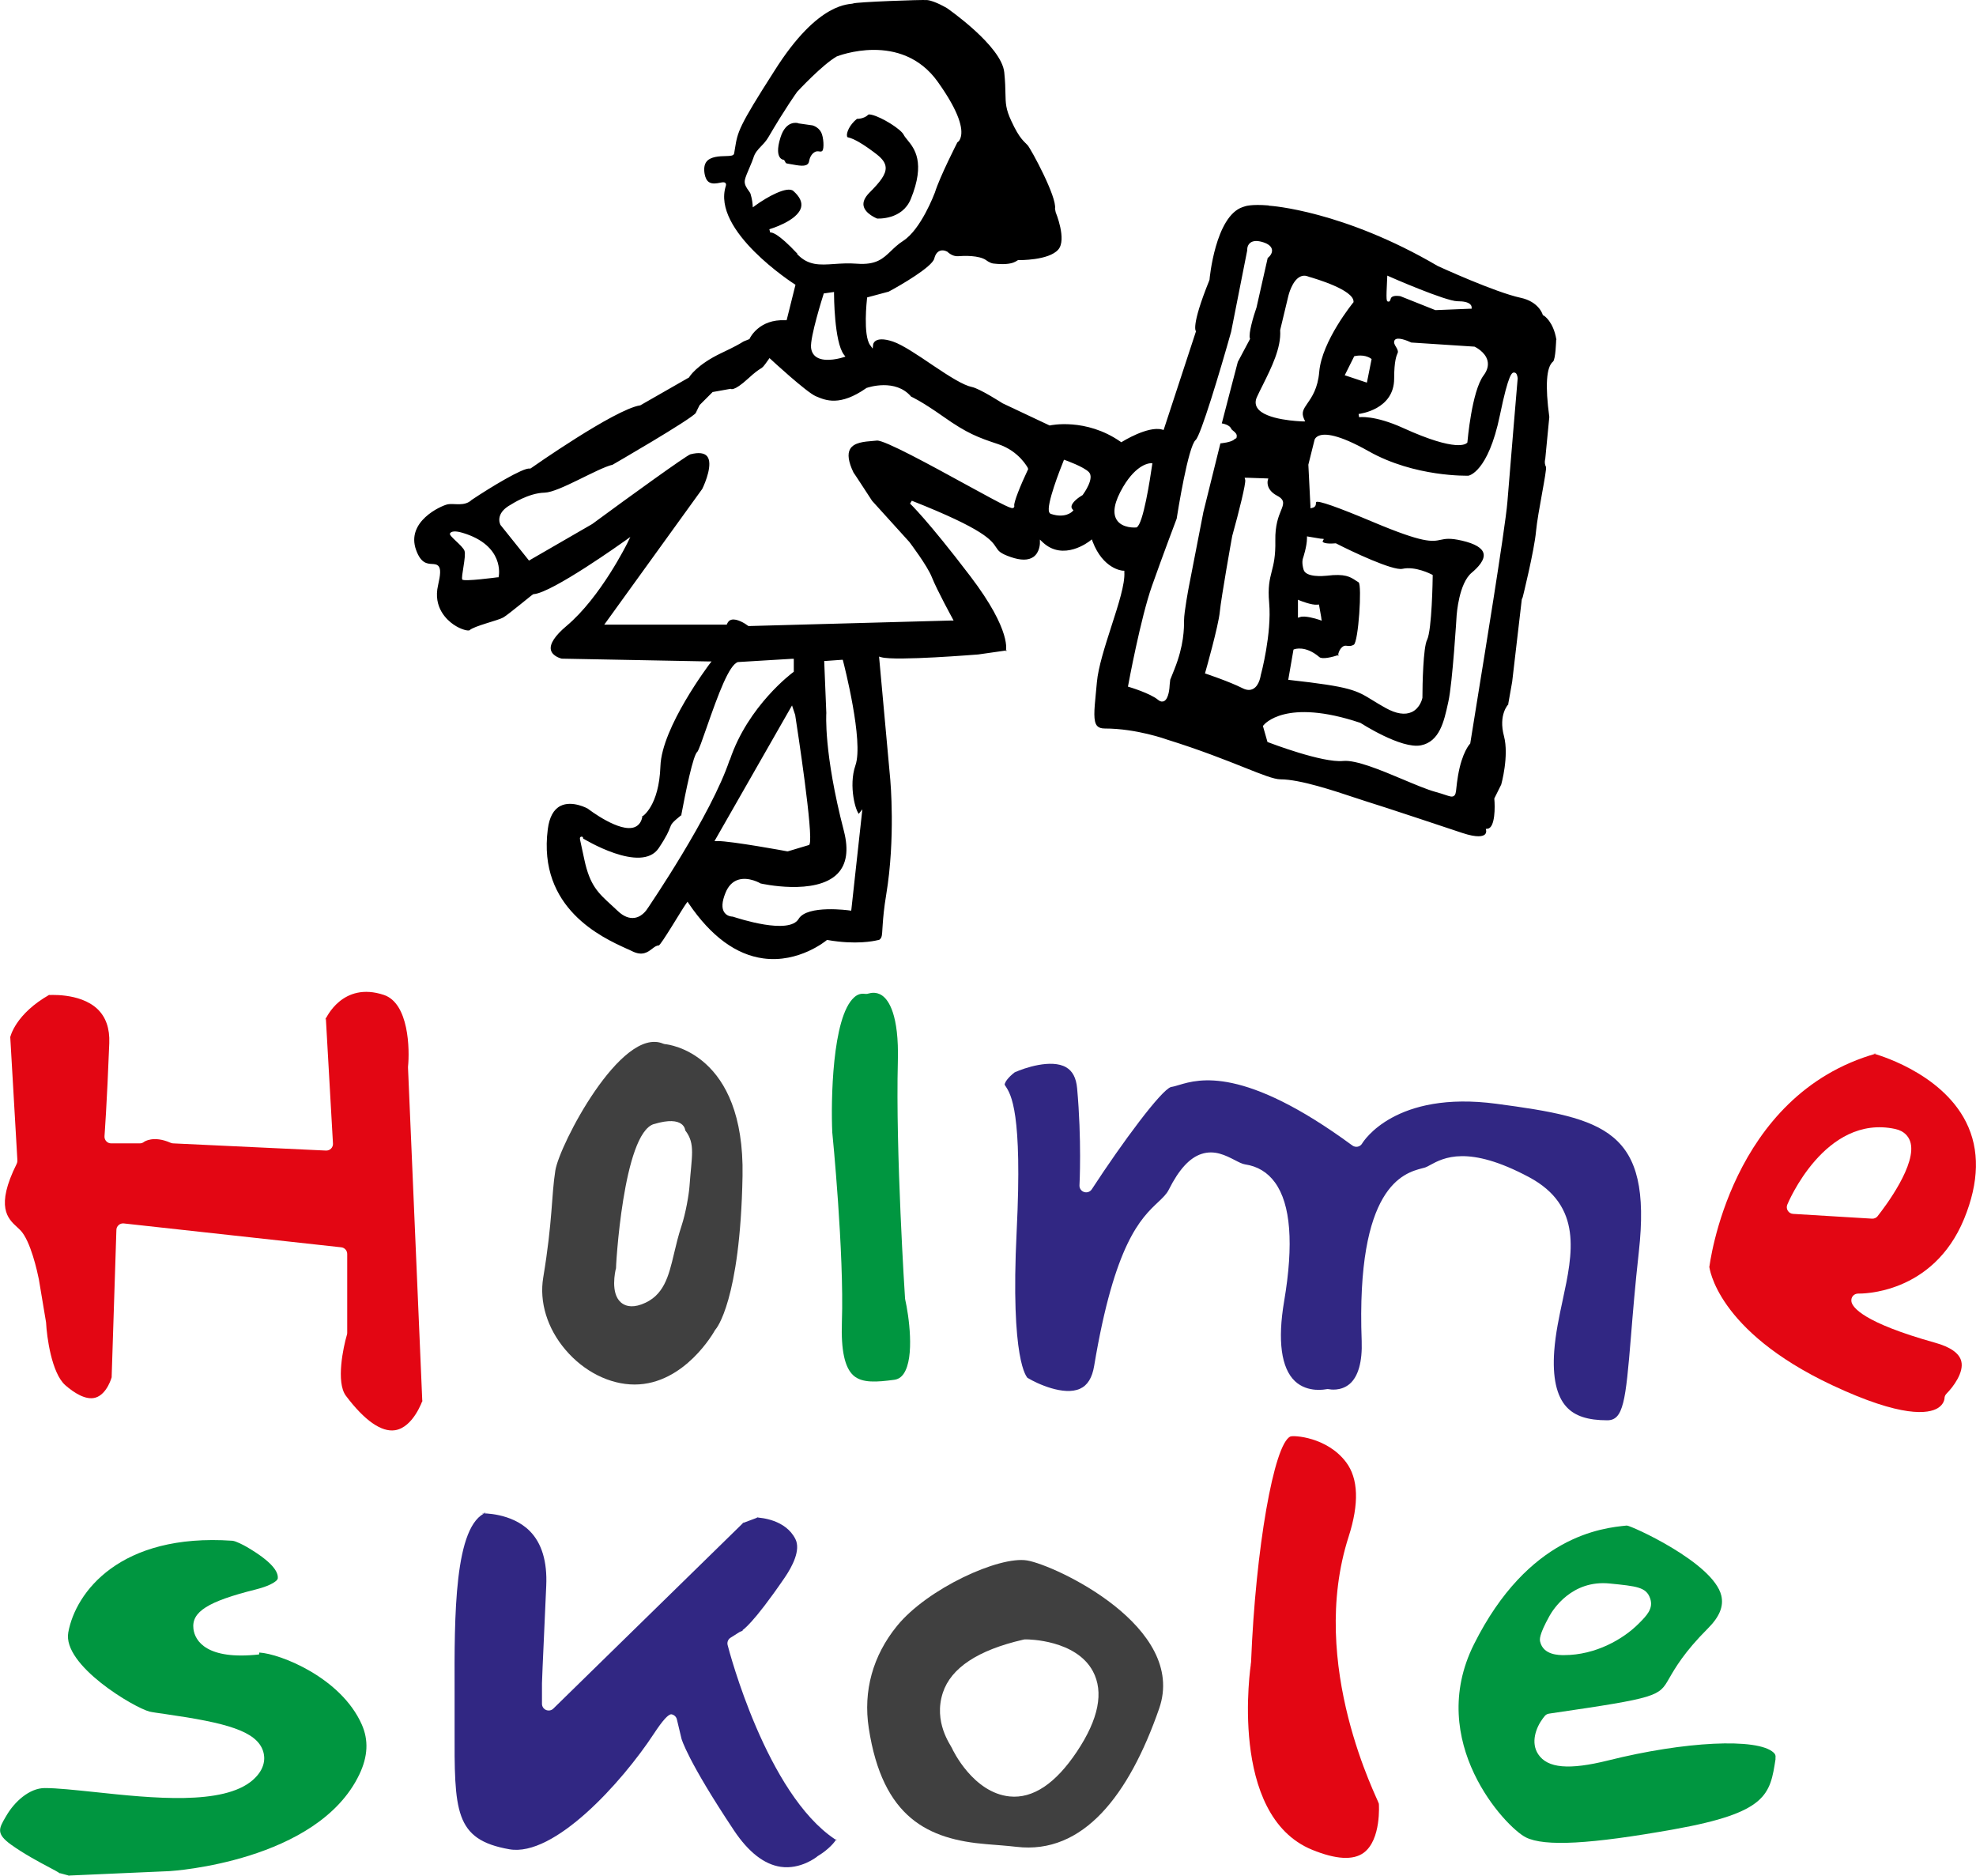 <?xml version="1.0" encoding="UTF-8"?>
<svg id="Layer_1" xmlns="http://www.w3.org/2000/svg" version="1.1" viewBox="0 0 269.07 255.37">
  <!-- Generator: Adobe Illustrator 29.7.1, SVG Export Plug-In . SVG Version: 2.1.1 Build 8)  -->
  <defs>
    <style>
      .st0 {
        fill: #e30613;
      }

      .st1 {
        fill: #404040;
      }

      .st2 {
        fill: #009640;
      }

      .st3 {
        fill-rule: evenodd;
      }

      .st4 {
        fill: #312783;
      }
    </style>
  </defs>
  <g>
    <path class="st3" d="M211.9,46.29s-.07,2.65-.43,2.94c-.91.74-1.08,3.28-.5,7.56v-.05s-.56,5.8-.56,5.8v-.05s-.17.55.1,1.06c.18.35-1.12,6.25-1.35,8.77-.24,2.66-1.81,8.97-1.81,8.97l-.13.31-1.31,11.22s-.56,3.16-.56,3.16l.06-.12c-.06.06-1.39,1.44-.62,4.34.72,2.71-.36,6.57-.37,6.61l.02-.04-.93,1.87-.03.06v.07c.1,1.01.13,3.92-.91,4.05l-.25.03.05.25s.05.31-.19.52c-.25.22-.98.47-3.06-.22-.11-.04-11.24-3.75-13.09-4.3-.36-.11-.89-.28-1.56-.51-2.79-.93-7.46-2.49-10.1-2.49-.88,0-2.5-.64-4.95-1.62-2.52-1-5.97-2.38-10.5-3.79-.03-.01-4.13-1.51-8.48-1.51-.49,0-.82-.11-1.04-.35-.56-.61-.4-2.18-.19-4.35l.15-1.59c.18-2.05,1.1-4.9,1.98-7.64.96-2.96,1.86-5.76,1.76-7.35v-.2s-.22-.01-.22-.01c-.11,0-2.68-.24-4.1-3.96l-.11-.3-.25.2c-.15.12-3.62,2.83-6.43.2l-.39-.37v.54s-.02,1.21-.88,1.82c-.69.49-1.74.49-3.11.01-1.44-.5-1.65-.82-1.97-1.31-.64-.97-1.6-2.45-11.48-6.35l-.24.39s2.31,2.15,8.2,9.88c5.77,7.58,4.84,10.22,4.83,10.24l.18-.14-3.93.56c-.1,0-11.19.92-13.18.38l-.32-.09.03.33,1.5,16.45c0,.08.73,7.91-.56,15.65-.6,3.6-.45,5.29-.65,5.76-.21.47-.5.41-.5.41-.55.14-3,.65-6.8-.01l-.11-.02-.08.07s-3.73,3.11-8.59,2.45c-3.71-.5-7.12-3.01-10.14-7.45l-.18-.27-.19.26c-.54.73-3.45,5.7-3.74,5.7-.31,0-.58.21-.88.44-.6.46-1.34,1.04-2.75.33-.19-.1-.44-.21-.74-.34-3.31-1.5-12.11-5.49-10.73-16.25.21-1.64.79-2.71,1.73-3.18,1.59-.8,3.7.35,3.72.37l-.03-.02c.18.14,4.38,3.36,6.43,2.53.58-.24.94-.76,1.05-1.55l-.11.17c.1-.06,2.36-1.44,2.55-6.92.18-5.29,6.62-13.8,6.68-13.89l.28-.36h-.46s-20-.38-20-.38h.05s-1.25-.29-1.46-1.17c-.2-.82.54-1.95,2.12-3.28,4.66-3.91,8.25-11.22,8.29-11.29l.4-.83-.75.54c-.1.07-9.88,7.07-12.41,7.25h-.03s-.03.01-.03.01c-.17.06-3.38,2.77-4.09,3.17-.71.41-4,1.16-4.59,1.74,0,0,0,0,0,0-.15.1-1.1-.05-2.17-.78-.87-.6-2.82-2.31-2.11-5.35.34-1.48.37-2.2.09-2.57-.22-.29-.56-.31-.92-.33-.67-.04-1.51-.09-2.16-1.9-1.4-3.86,3.34-6,4.26-6.21.92-.2,2.33.36,3.35-.65l-.03.03c2.57-1.72,6.99-4.39,7.88-4.26h.09s.08-.04.08-.04c.11-.08,11.4-8.01,14.86-8.56h.04s.04-.03.04-.03l6.54-3.74.06-.03.03-.06s.96-1.65,4.38-3.27c1.94-.92,2.44-1.23,2.74-1.41.23-.15.32-.2.98-.45l.09-.03.04-.09c.05-.11,1.3-2.66,4.83-2.48h.19s.05-.18.05-.18l1.12-4.49.04-.16-.14-.09c-.11-.07-11.32-7.27-9.34-13.38.06-.19,0-.31-.05-.37-.15-.17-.4-.12-.75-.05-.45.09-1.06.21-1.51-.09-.29-.2-.48-.57-.58-1.1-.13-.74-.04-1.32.27-1.7.56-.69,1.79-.72,2.6-.74.65-.02,1.09-.03,1.15-.37l.12-.72c.36-2.21.47-2.88,5.36-10.51C111.53,0,115.78.67,116.18.47c.4-.2,9.39-.53,10.08-.46,1.05.11,2.71,1.11,2.71,1.11.08.06,7.42,5.14,7.78,8.73.13,1.28.15,2.17.16,2.88.03,1.36.04,2.11.8,3.74,1.14,2.48,1.75,2.77,2.22,3.3.47.53,4.02,7.08,3.73,8.65l.09.47s1.55,3.73.35,5.09c-1.31,1.5-5.35,1.43-5.35,1.43h-.04c-.28-.07-.48.8-3.43.47-.49-.05-1.04-.49-1.01-.47-.97-.66-3-.6-3.8-.53-.8.07-1.46-.6-1.46-.6l.06.03s-.56-.37-1.09-.16c-.36.14-.62.49-.76,1.05-.29,1.14-4.6,3.65-6.24,4.52l.05-.02-2.8.75-.15.04-.02.16c-.02.2-.56,4.97.42,6.33l.35.48.07-.59s.05-.29.36-.48c.32-.2.99-.34,2.33.11,1.31.44,3.41,1.86,5.43,3.23,2.34,1.58,4.2,2.73,5.3,2.95,1.1.22,4.19,2.22,4.19,2.22,0,0,6.36,3,6.36,3l.07.03.08-.02s4.82-1.06,9.54,2.21l.13.09.13-.08s3.49-2.18,5.42-1.65l.21.06.07-.21,4.11-12.53.23-.7s-.78-.52,1.82-6.95v-.03s.02-.03.02-.03c0-.09.78-8.65,4.52-9.9l.31-.1s.82-.32,3.22-.12l.06.04h.07c.1,0,10.01.65,22.89,8.2.34.16,7.82,3.58,11.29,4.33,2.44.52,2.98,2.2,3,2.27l.03.1s.1.04.1.04c.1.04,1.33.84,1.74,3.27v.03s-.01.04-.01.04ZM206.66,51.5c-.03-.29-.12-.77-.46-.78-.3-.02-.75-.04-1.96,5.81-1.61,7.8-4.26,8.23-4.29,8.23-.05,0-7.29.23-13.6-3.34-4.13-2.33-5.96-2.43-6.76-2.1-.47.19-.58.52-.59.56,0,0-.84,3.37-.84,3.37v.03s0,.03,0,.03l.28,5.61v.28s.29-.07.29-.07c.44-.11.46-.47.46-.64,0-.05,0-.12.02-.14,0,0,0,0,0,0,.3-.24,2.92.68,7.79,2.73,6.89,2.9,8,2.66,9.18,2.41.62-.13,1.25-.27,2.92.12,1.76.41,2.74,1,2.91,1.74.21.88-.76,1.91-1.61,2.62-1.74,1.45-2.03,5.6-2.05,5.77,0,.09-.57,9.27-1.12,11.74l-.07.32c-.53,2.42-1.14,5.16-3.67,5.67-2.68.54-8.18-3.02-8.24-3.05l-.02-.02h-.03c-10.14-3.39-13.04.2-13.16.35l-.07.09.03.11.56,1.96.03.11.11.04c.3.11,7.37,2.82,10.2,2.54,1.74-.17,5.14,1.25,8.13,2.51,1.69.71,3.28,1.38,4.4,1.69.59.16,1.04.31,1.37.42.61.2.91.31,1.16.15.25-.16.29-.48.36-1.18.04-.38.1-.89.21-1.55.54-3.23,1.61-4.35,1.62-4.36l.05-.05s.01-.07.01-.07l1.4-8.69c.03-.2,3.37-20.52,3.65-24.14.28-3.6,1.39-16.69,1.4-16.82v-.02s0-.02,0-.02ZM171.69,91.87c.02-.06,1.5-5.6,1.13-9.8-.19-2.15.07-3.17.34-4.24.27-1.04.54-2.12.5-4.25-.04-2.07.44-3.27.77-4.07.35-.87.59-1.44-.52-2.02-1.58-.83-1.3-2.02-1.28-2.07l.07-.28s-.29-.01-.29-.01l-2.62-.09h-.31s.08.29.08.29c.11.45-.83,4.27-1.77,7.64-.07.36-1.5,8.37-1.69,10.32-.18,1.92-1.94,8.12-1.96,8.18l-.06.21.21.07s3.09,1.03,4.92,1.95c.55.28,1.04.3,1.45.07.86-.47,1.02-1.88,1.03-1.94v.04ZM163.84,69.8l2.34-9.44s1.57-.13,1.93-.58c.21-.15.27,0,.3-.43.03-.43-.69-.79-.75-.96-.19-.54-1.1-.72-1.29-.75,0,0,2.17-8.37,2.19-8.4l.02-.02s.01-.02.01-.02l1.59-2.99.04-.08-.03-.09c-.19-.63.45-2.89.93-4.25h0s0-.03,0-.03l1.5-6.64s.69-.48.58-1.14c-.08-.43-.48-.77-1.2-1-.79-.25-1.39-.22-1.77.09-.48.39-.4,1.06-.4,1.09v-.07s-2.19,11.08-2.19,11.08c-1.51,5.38-4.15,14.15-4.83,14.73-1.02.87-2.44,9.78-2.6,10.8v-.05s-1.83,4.82-3.35,9.12c-1.53,4.31-3.22,13.41-3.23,13.5l-.04.21.2.06s2.82.84,3.89,1.73c.36.3.64.27.81.19.68-.31.77-1.91.78-2.23,0,.02.08-.71.08-.71l-.02.06.57-1.42c1.33-3.31,1.33-5.62,1.33-6.72s.64-4.5.65-4.54c0,0,1.96-10.09,1.96-10.08ZM154.79,71.78c.88-.44,1.82-6.58,2.09-8.45l.04-.26h-.27c-.07,0-1.84.04-3.71,3.2-1.19,2.02-1.49,3.53-.88,4.5.75,1.19,2.57,1.05,2.65,1.04h.04s.04-.02.04-.02ZM179.92,84.1l-.28-1.59-.04-.21-.22.02c-.77.09-2.3-.54-2.32-.54l-.32-.13v2.45l.31-.1c.63-.21,2.06.2,2.56.37l.37.13-.07-.39ZM179.92,73.35l-1.68-.28-.27-.05v.27c0,1.07-.54,2.71-.55,2.73-.02.04-.2.56.09,1.54.32,1.07,2.68.87,3.15.82,2.5-.31,3.21.16,3.96.66.12.08.25.16.38.24.48.35-.02,8.14-.66,8.5-.64.36-1-.01-1.39.19-.67.35-.77,1.33-.77,1.37l.15-.2c-.88.33-2.29.65-2.67.32-1.89-1.62-3.35-1.09-3.41-1.07l-.12.05-.02.13-.65,3.74-.04.24.25.03c8.25.92,9,1.38,11.24,2.76.49.3,1.04.64,1.76,1.04,1.44.8,2.64.99,3.57.56,1.17-.55,1.44-1.88,1.45-1.94v-.02s0-.02,0-.02c0-1.83.11-6.81.63-7.84.67-1.34.77-8.4.77-8.7v-.14s-.13-.07-.13-.07c-.09-.05-2.24-1.16-3.99-.77-1.31.29-6.94-2.38-9-3.44l-.06-.03h-.07c-1.45.12-1.7-.16-1.73-.21-.03-.05,0-.09,0-.09l.16-.29-.33-.05ZM174.32,44.99c.15,2.37-1.19,5.06-2.37,7.43-.28.56-.55,1.09-.79,1.62-.25.54-.24,1.03.03,1.47,1.06,1.71,5.95,1.85,6.16,1.86h.37s-.15-.33-.15-.33c-.4-.88-.07-1.35.47-2.14.59-.85,1.41-2.02,1.6-4.29.36-4.18,4.58-9.36,4.62-9.41l.05-.06v-.08c0-1.59-5.12-3.11-6.15-3.4h.03c-.41-.17-.8-.17-1.17.02-1.08.54-1.56,2.5-1.58,2.58,0,0-1.12,4.67-1.12,4.67v.03s0,.03,0,.03ZM184.35,48.61l-1.12,2.24-.12.24.25.08,2.52.84.25.08.05-.26.56-2.8.03-.15-.13-.09c-.92-.61-2.1-.32-2.15-.31l-.1.03-.05.1ZM185.06,56.8h0s2.06-.33,6.03,1.48c7.35,3.34,8.58,2.14,8.69,1.99l.04-.05v-.07c.01-.07.58-6.88,2.2-9.04.51-.68.69-1.36.53-2.01-.3-1.21-1.68-1.86-1.73-1.89l-.04-.02h-.04s-8.6-.56-8.6-.56l.08.02c-.69-.32-1.91-.8-2.28-.38-.26.3.02.75.12.9q.38.6.27.85c-.17.39-.49,1.1-.49,3.52,0,4.22-4.64,4.79-4.84,4.82l.07.46ZM189.36,40.72c.03-.14.1-.24.21-.31.34-.21.97-.12,1.19-.07h-.03s4.67,1.86,4.67,1.86l.05.02h.05s4.67-.19,4.67-.19h.22v-.23s-.01-.2-.18-.36c-.29-.29-.87-.43-1.74-.43-1.61,0-9.18-3.31-9.25-3.35l-.31-.14-.02.34c-.16,3.16-.1,3.16.15,3.2.23.03.28-.22.31-.33ZM148.26,64.26c-.73-.73-3.07-1.56-3.17-1.6l-.21-.07-.08.21c-.4.99-2.38,5.98-1.93,6.94.07.15.17.21.25.23,1.93.64,2.87-.3,2.9-.34l.15-.15-.14-.16c-.11-.13-.15-.26-.12-.42.1-.59,1.09-1.26,1.46-1.47l.04-.02.03-.04c.17-.23,1.64-2.29.82-3.11ZM139.99,63.76c-.05-.09-1.2-2.34-4.06-3.29-2.77-.92-4.24-1.47-7.42-3.71-3.16-2.23-4.44-2.76-4.44-2.76-2.13-2.52-5.89-1.25-6.05-1.19h-.03s-.03.03-.03.03c-3.59,2.51-5.54,1.67-6.83,1.12l-.05-.02c-1.26-.54-6.06-4.96-6.1-5.01l-.2-.18-.15.22c-.7,1-.78,1.05-1.08,1.23-.27.17-.68.42-1.69,1.35-2,1.83-2.36,1.38-2.36,1.38l-.33.06-2.06.37h-.07s-.05.06-.05.06l-1.68,1.68-.03.03-.02.03-.56,1.12s.72-.98.08-.09c-.64.89-11.4,7.1-11.4,7.1l.07-.03c-2.1.48-7.32,3.76-9.29,3.81-2.2.05-4.5,1.58-4.61,1.64-.82.45-1.33.99-1.5,1.6-.18.65.09,1.13.1,1.15v.02s.02.01.02.01l3.74,4.67.12.16.17-.1,8.41-4.86h.01s.01-.01.01-.01c5.05-3.72,12.79-9.31,13.38-9.5,1.14-.29,1.91-.19,2.29.28.79.99-.23,3.54-.68,4.44l.02-.03-13.09,18.13-.27.37h16.68l.06-.14c.13-.29.32-.47.58-.53.73-.19,1.87.52,2.24.81l.07.05h.08s27.48-.75,27.48-.75h.38s-.18-.34-.18-.34c-.02-.04-2.06-3.75-2.79-5.58-.63-1.58-2.93-4.6-3.02-4.73h-.01s-.01-.03-.01-.03l-5.09-5.62s-2.49-3.83-2.57-3.91l.04.06c-.7-1.45-.85-2.53-.46-3.2.52-.9,1.95-1.01,3.1-1.1.19-.01.37-.03.54-.05,1.01-.1,7.32,3.35,11.92,5.87,5.92,3.24,6.44,3.47,6.7,3.27.08-.06.12-.17.09-.27-.1-.42.86-2.81,1.85-4.89l.05-.1-.05-.1ZM116.93,110.83s0,0,0,0c.02-.01.05-.02.07-.01-.44-.19-1.5-3.79-.51-6.64,1.13-3.25-1.56-13.71-1.68-14.16l-.05-.19h-.19s-2.1.15-2.1.15h-.23s0,.24,0,.24l.28,6.87v-.03c0,.05-.39,5.35,2.39,16.06.67,2.59.38,4.54-.86,5.82-2.96,3.04-10.43,1.35-10.5,1.33l.07.03c-.07-.04-1.66-.99-3.12-.52-.76.25-1.33.84-1.7,1.75-.51,1.24-.56,2.15-.15,2.71.43.6,1.19.55,1.22.55h-.09c.78.25,7.65,2.51,8.97.31,1.17-1.95,6.86-1.16,6.92-1.15l.24.03.03-.24,1.4-12.76.09-.8-.5.62ZM97.69,114.5c1.92,0,9.42,1.38,9.49,1.4h.06s.05,0,.05,0l2.8-.84.1-.03.04-.09c.58-1.15-1.68-15.85-1.94-17.53v-.02s0-.02,0-.02l-.28-.84-.16-.49-.26.45-10.1,17.67-.2.35h.4ZM99.38,103.47c2.47-7.41,8.55-11.9,8.61-11.94l.1-.07s0-.12,0-.12v-1.65h-.25s-7.29.44-7.29.44h-.03s-.03,0-.03,0c-1.2.37-2.65,4.27-4.28,8.95-.53,1.52-1.08,3.1-1.26,3.28,0,0,.01-.01.03-.02-.58.29-1.64,5.59-2.23,8.72l.08-.14c-1.32,1.08-1.4,1.22-1.61,1.79-.15.4-.4,1.07-1.52,2.75-2.37,3.56-10.26-1.28-10.34-1.33l.1.15c-.05-.23-.09-.42-.32-.37-.22.05-.18.27-.16.38l.09.42.5,2.32c.75,3.51,1.87,4.53,3.71,6.21l.84.78c.79.75,1.58,1.06,2.33.93,1.16-.19,1.79-1.37,1.82-1.42v.02c.07-.13,8.59-12.59,11.09-20.11ZM62.99,72.54c-.43-.13-1.46-.39-1.72.09-.18.33,1.72,1.64,1.98,2.36.26.72-.51,3.61-.3,3.91.21.31,4.75-.3,4.75-.3h.18s.04-.18.04-.18c0-.04.82-4.16-4.93-5.88ZM113.29,39.79l-.98.14-.14.02-.04.14c-.08.24-1.84,5.81-1.69,7.24.06.57.31,1,.74,1.29,1.23.8,3.53.06,3.63.03l.31-.1-.2-.26c-1.34-1.74-1.35-8.21-1.35-8.27v-.27l-.26.04ZM108.53,34.57c1.51,1.61,3.08,1.51,5.08,1.37.9-.06,1.92-.13,3.07-.04,2.63.2,3.55-.69,4.62-1.71.48-.46.98-.95,1.7-1.41,2.42-1.57,4.22-6.36,4.3-6.56.69-2.21,3.05-6.8,3.07-6.85,0,0,.31-.12.47-.76.26-1.04-.08-3.18-3.15-7.48-4.96-6.94-13.65-3.48-13.74-3.45h-.01s-.01.01-.01.01c-1.97,1.13-5.29,4.71-5.43,4.86h0s0,.02,0,.02c-.02.02-1.53,2.11-3.89,6.14-.29.49-.62.84-.95,1.18-.45.47-.88.92-1.08,1.63-.08.26-.28.74-.49,1.23-.3.7-.61,1.41-.67,1.79-.09.57.24,1.03.5,1.39.12.17.24.33.28.46.23.75.28,1.41.28,1.42l.03.42s.34-.25.34-.25c1.57-1.15,4.36-2.7,5.18-1.98.86.76,1.22,1.5,1.06,2.2-.43,1.87-4.29,3-4.33,3.01l.12.45c.19-.05,1.02.02,3.7,2.88Z"/>
    <path class="st3" d="M118.24,15.6s0,0,0,0c0,0,.1-.06.47.03,1.36.32,3.95,1.94,4.34,2.71.11.22.3.45.51.71.94,1.14,2.5,3.06.46,8.05-1.18,2.88-4.52,2.66-4.66,2.65h.07s-1.6-.62-1.83-1.7c-.12-.56.15-1.17.79-1.82,1.41-1.41,2.28-2.48,2.21-3.45-.04-.6-.43-1.16-1.26-1.8-1.73-1.33-3.07-2.12-3.87-2.28-.03,0-.1-.02-.13-.15-.11-.44.31-1.54,1.35-2.37,0,0,.94.04,1.56-.58Z"/>
    <path class="st3" d="M108.68,16.79l1.96.28s.77.19,1.17.93c.35.66.43,2.25.17,2.53-.25.28-.59-.13-1.1.21-.37.25-.61.66-.71,1.23-.14.74-1.02.65-2.15.44-.56-.1-1.12-.15-1.05-.3l-.21-.34s-.34-.01-.57-.34c-.24-.34-.43-1.09.09-2.72.75-2.39,2.3-1.96,2.37-1.95h.02s.02,0,.02,0Z"/>
  </g>
  <g>
    <g>
      <path class="st0" d="M6.44,135.48s0,0,0,0c.04,0,4.4-.4,6.82,1.88,1.15,1.09,1.7,2.65,1.62,4.66-.32,8.34-.65,12.61-.65,12.66-.02.25.07.5.24.69.17.19.42.29.67.29h3.9c.21,0,.41-.07.57-.2.04-.03,1.28-.91,3.62.12.1.05.21.07.33.08l20.83.98c.26.01.51-.09.69-.27.18-.18.28-.44.26-.69l-.98-17.25c0,.14-.02.28-.07.41.09-.21,2.34-5.27,7.98-3.39,3.42,1.14,3.53,7.44,3.29,9.78,0,.04,0,.09,0,.14l1.95,45.56c0-.11,0-.22.04-.32-.01.04-1.26,3.7-3.74,4.1-1.86.3-4.18-1.32-6.71-4.69-1.37-1.83-.36-6.61.14-8.3.03-.08.04-.17.04-.26v-10.74c0-.47-.35-.86-.81-.91l-29.61-3.25c-.25-.03-.51.05-.7.22-.19.17-.31.4-.31.66l-.65,20.17c0-.07.01-.13.03-.19,0,.02-.62,2.36-2.21,2.85-1.34.41-2.98-.69-4.12-1.68-1.89-1.66-2.53-6.67-2.62-8.47,0-.04,0-.07-.01-.11l-.98-5.86c-.18-.89-1.11-5.25-2.53-6.68-.13-.13-.27-.26-.42-.4-1.27-1.16-3-2.75-.06-8.64.07-.14.1-.3.09-.46l-.98-16.92c0,.07,0,.14-.01.22.02-.12.69-3.22,5.41-5.88-.11.06-.23.1-.36.11Z"/>
      <path class="st1" d="M89.04,153.03c-4.2,1.28-5.21,19.61-5.17,19.91-.02-.12-.01-.24.02-.35-.14.56-.77,3.43.63,4.7.48.43,1.35.83,2.84.29,3.05-1.11,3.69-3.82,4.43-6.95.28-1.18.57-2.4,1-3.7.58-1.74,1.02-4.31,1.1-5.45.28-4.05.84-5.75-.57-7.57-.02-.02-.09-2.15-4.29-.87ZM101.11,160.1c-.31,17.03-3.62,20.83-3.65,20.86-.05.06-.11.13-.14.2-.04.07-4.07,7.33-10.91,7.33-3.39,0-6.91-1.77-9.43-4.75-2.47-2.91-3.56-6.49-3.01-9.81,1.3-7.82,1.1-11.11,1.65-14.58.55-3.47,8.96-19.65,14.67-17.27.09.04.18.06.27.07.44.04,10.86,1.18,10.55,17.95Z"/>
      <path class="st2" d="M118.31,135.26s0,0-.01,0c.04-.01.94-.35,1.83.28.87.61,2.3,2.59,2.13,8.94-.32,12.27.96,32.1.98,32.3,0,.05.01.1.02.14.47,2.05,1.34,7.87-.22,10.12-.34.48-.75.74-1.29.81-2.33.31-4.36.48-5.55-.6-1.18-1.07-1.69-3.44-1.56-7.26.32-9.39-1.29-25.67-1.31-25.83-.19-4.15-.04-15.66,2.97-18.37.46-.42.94-.57,1.52-.48.16.02.33,0,.48-.06Z"/>
      <path class="st4" d="M138.2,145.98s0,0,0,0c1.26-.58,4.96-1.84,6.97-.68.88.51,1.37,1.44,1.5,2.86.64,7.01.33,13.15.32,13.21-.02.41.24.79.63.91.39.13.82-.02,1.05-.37,4.17-6.4,9.47-13.54,10.78-13.92,0,0,0,0-.02,0,.35-.05.72-.16,1.15-.29,2.63-.78,8.8-2.61,23.57,8.25.21.15.47.21.73.16.25-.05.47-.21.6-.43.17-.29,4.5-7.25,18.29-5.41,14.78,1.97,21.23,3.54,19.39,20.15-.51,4.57-.82,8.41-1.07,11.49-.73,8.89-1.03,11.45-3.23,11.45-2.63,0-4.39-.57-5.53-1.8-1.38-1.48-1.95-4.05-1.69-7.64.17-2.34.67-4.69,1.16-6.96,1.35-6.28,2.74-12.77-4.57-16.69-8.33-4.46-11.69-2.64-13.49-1.66-.24.13-.45.25-.62.31-.09.04-.27.08-.46.13-2.47.65-9.03,2.37-8.24,23.52.1,2.82-.47,4.85-1.65,5.85-1.21,1.02-2.72.73-2.78.71-.13-.03-.27-.03-.41,0-.02,0-2.49.55-4.24-1.09-1.88-1.77-2.39-5.54-1.48-10.89,1.32-7.78.9-13.22-1.25-16.17-1.01-1.39-2.38-2.21-4.07-2.46-.37-.05-.87-.31-1.41-.59-1.23-.63-2.75-1.42-4.53-.83-1.62.53-3.07,2.12-4.44,4.85-.31.62-.79,1.07-1.44,1.69-2.37,2.23-5.94,5.6-8.73,22.32-.27,1.62-.9,2.64-1.92,3.1-2.2,1.01-5.89-.71-7.12-1.46-.06-.03-.12-.06-.18-.09.12.04.17.08.17.09-.1-.08-2.38-2.24-1.5-20,.8-16.21-.77-18.6-1.52-19.74-.05-.07-.11-.16-.12-.19,0,0,0,.03,0,.04,0-.53.9-1.41,1.55-1.85-.04.03-.08.05-.12.07Z"/>
      <path class="st0" d="M255.67,165.57c.93-1.17,5.51-7.18,4.42-10.22-.22-.6-.74-1.37-2.02-1.65-9.6-2.06-14.65,10.19-14.7,10.31-.11.27-.08.58.08.83.16.25.42.4.72.42l10.74.65c.3.02.58-.11.77-.34ZM252.11,177.22c.15.76,1.56,2.83,11.39,5.58,2.08.58,3.28,1.42,3.56,2.5.4,1.52-1.08,3.5-2.01,4.44-.17.17-.27.4-.27.64,0,.02-.04.79-.91,1.32-1.26.77-4.81,1.38-14.39-3.12-15.81-7.44-16.72-16.08-16.73-16.17,0,.06,0,.11,0,.17.03-.23,2.79-23.54,22.77-29.16-.15.04-.32.05-.47,0,.09.02,9.21,2.43,12.67,9.35,1.88,3.74,1.78,8.17-.27,13.17-4.25,10.32-14.01,10.18-14.42,10.17-.28,0-.54.11-.72.32-.18.21-.25.49-.2.77Z"/>
    </g>
    <g>
      <path class="st2" d="M35.31,224.98c2.85.16,11.12,3.41,13.95,9.79.95,2.14.84,4.36-.33,6.81-5.68,11.88-25.55,13.14-25.75,13.15-.5.03.12,0-.59.03l-1.58.07-4.8.21-6.99.31c.09,0,.19,0,.28.03l-1.61-.44c.23.06.42.21.54.41-.19-.31-.45-.45-1.7-1.11-1.38-.73-3.46-1.84-5.23-3.11-2.06-1.49-1.65-2.19-.75-3.74l.12-.2c1.08-1.87,3.12-3.76,5.23-3.76,1.65,0,4.06.26,6.85.55,7.78.83,17.47,1.85,21.47-1.64,1.78-1.56,1.66-3.09,1.43-3.86-.84-2.83-5.12-3.94-13.25-5.11-.99-.14-1.91-.27-2.23-.35-2.07-.52-11.89-6.3-11.07-10.79.99-5.44,7.01-13.53,22.34-12.47.46.03,1.54.6,1.94.83,3.44,2.01,4.37,3.39,4.24,4.33-.03.2-.64.88-2.98,1.47-6.56,1.64-8.78,3.05-8.5,5.37.2,1.64,1.81,4.27,8.94,3.48"/>
      <path class="st4" d="M65.66,206.03s3.96-.11,6.46,2.39c1.65,1.65,2.41,4.17,2.26,7.47-.55,12.05-.58,13.18-.58,13.28v2.79c0,.37.22.7.56.84.34.14.73.07.99-.19l1.99-1.95s23.98-23.45,23.98-23.45c-.09.09-.2.16-.32.2l2.34-.88c-.11.04-.24.06-.36.06.66.03,4,.29,5.33,2.94.74,1.48-.39,3.69-1.48,5.28-4.36,6.37-5.72,7.12-5.77,7.15.48-.16-.51.35-.22.14-.11.08-.79.51-1.36.86-.34.21-.5.62-.4,1,.21.82,5.3,20.23,14.62,26.44.17.12.22.18.22.18-.02-.03-.06-.12-.05-.22,0,0,0-.02,0-.02-.07.36-1.12,1.5-2.38,2.26,0,0-.08.05-.08.05.04-.02.08-.04.11-.06-.13.06-.2.11-.31.21,0,0-2.19,1.75-4.91,1.35-2.24-.33-4.37-1.99-6.34-4.93-6.37-9.56-7.15-12.47-7.16-12.5,0,0-.63-2.64-.63-2.64-.08-.35-.37-.62-.72-.69q-.61-.11-2.42,2.65c-4.37,6.65-13.57,16.8-19.68,15.72-7.49-1.32-7.48-5.17-7.45-16.59,0,0,0-2,0-2,0,0,0-2.93,0-2.93-.03-10.13-.08-22.74,4.37-24.35.45-.16-.12.1-.62.12Z"/>
      <path class="st1" d="M157.84,232.61c-4.1,11.79-10.34,19.89-19.42,18.82-1.31-.15-2.84-.26-4.07-.36-7.94-.65-14.17-3.55-16.05-15.8-.78-5.06.55-9.87,3.85-13.92,4.14-5.08,13.9-9.54,17.7-8.91,3.8.63,21.87,9.03,17.99,20.17ZM139.28,223.24c-6.12,1.41-9.78,3.84-10.89,7.2-1.32,4.01,1.06,7.12,1.24,7.56.11.27,2.89,6.07,7.85,6.57,3.17.32,6.25-1.74,9.16-6.1,2.96-4.43,3.69-8.11,2.18-10.94-2.3-4.29-8.8-4.34-9.07-4.34h-.13c-.07,0-.14,0-.21.02l-.13.03Z"/>
      <path class="st0" d="M183.29,199.06c1.68,2.23,1.8,5.64.35,10.15-5.63,17.5,4.08,35.89,4.12,36.36,0,.05.35,4.89-2.07,6.67-1.43,1.05-3.79.91-7.02-.41-11.48-4.7-8.36-25.16-8.33-25.37-.02.1-.04.12-.09.21.1-.19.11-.34.11-.47.61-15.32,3.11-29.64,5.35-30.63.43-.19,4.99.06,7.58,3.49Z"/>
      <path class="st2" d="M212.97,225.33c4.33,0,8.08-2.2,10.14-4.26,1.12-1.12,2.08-2.08,1.58-3.49-.54-1.5-1.79-1.63-5.5-2-5.18-.52-7.73,3.58-8.19,4.4-1.48,2.66-1.34,3.24-1.28,3.52.43,1.83,2.55,1.83,3.25,1.83ZM241.78,239.44c-.75,4.88-1.13,7.33-13.81,9.6-11.41,2.04-17.64,2.38-20.2,1.1-2.74-1.37-13.69-13.04-7.06-26.29,7.41-14.82,17.5-15.83,20.81-16.16.46-.05,11.8,5.04,12.87,9.54.34,1.46-.24,2.88-1.83,4.47-3.21,3.21-4.46,5.39-5.29,6.83-1.38,2.41-1.49,2.6-15.96,4.71,0,0-.39.06-.39.06-.24.03-.45.16-.6.35l-.24.31c-.94,1.26-1.67,3.29-.62,4.87,1.27,1.91,4.2,2.16,9.52.84,10.43-2.61,20.33-3.09,22.52-1.08.22.2.33.4.26.85Z"/>
    </g>
  </g>
</svg>